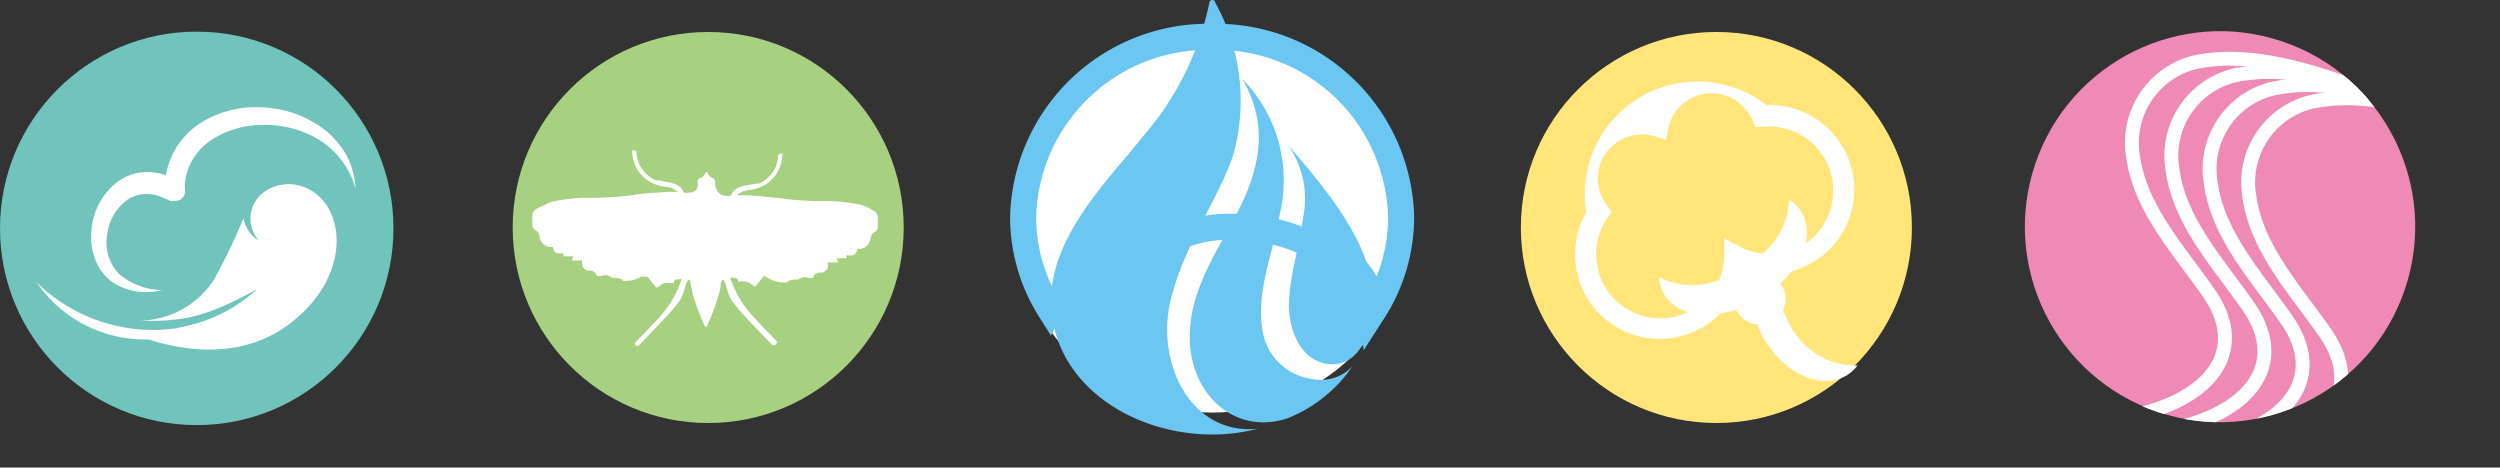 <svg id="圖層_1" data-name="圖層 1" xmlns="http://www.w3.org/2000/svg" xmlns:xlink="http://www.w3.org/1999/xlink" viewBox="0 0 143.85 26.9"><rect x="0" y="0" width="143.85" height="26.9" fill="#333333" stroke="none"/><defs><style>.cls-1,.cls-4,.cls-8{fill:none;}.cls-2{fill:#fff;}.cls-3{fill:#6bc7f1;}.cls-4{stroke:#6bc7f1;stroke-width:1.5px;}.cls-4,.cls-8{stroke-miterlimit:10;}.cls-5{fill:#a7d081;}.cls-6{clip-path:url(#clip-path);}.cls-7{fill:#ee8ab5;}.cls-8{stroke:#fff;stroke-width:0.8px;}.cls-9{fill:#ffe57a;}.cls-10{fill:#70c4bb;}</style><clipPath id="clip-path" transform="translate(-886.73 -527.06)"><circle class="cls-1" cx="1014.5" cy="540.15" r="11.25" transform="translate(177.14 1327.43) rotate(-71.27)"/></clipPath></defs><title>mask-icon</title><ellipse class="cls-2" cx="69.75" cy="12.99" rx="11.25" ry="10.75"/><path class="cls-3" d="M954.11,544.24c.8-3.2,2.86-5.94,3.61-8.37a11.63,11.63,0,0,0-1.07-8.67c0-.08-.08-.14-.16-.14a.17.17,0,0,0-.17.14,17,17,0,0,1-3.8,7.68c-1.9,2.41-5.31,5.69-5.31,9.47,0,4.65,4.51,7.71,9.28,7.71a10.4,10.4,0,0,0,2.61-.33C955.31,552.13,953.17,548,954.11,544.24Z" transform="translate(-886.73 -527.06)"/><path class="cls-3" d="M960.81,535.35a5.39,5.39,0,0,1,.89,4.28c-.18,1.54-.69,3-.79,4.59-.12,1.71.62,3.64,2.3,3.79,1.94.18,2.55-2.34,2.55-3.65C965.75,541,962.74,537.64,960.81,535.35Z" transform="translate(-886.73 -527.06)"/><path class="cls-3" d="M959.37,546.05c-.37-2.28.64-4.48,1-6.69a8.31,8.31,0,0,0-2.16-7.76c1.48,2.54,1.11,5-.28,7.68-1.21,2.34-2.79,4.52-2.74,7.31.06,3.17,2.58,5.52,5.59,4.55a8.2,8.2,0,0,0,3.77-3,2.5,2.5,0,0,1-2.35.72A3.33,3.33,0,0,1,959.37,546.05Z" transform="translate(-886.73 -527.06)"/><path class="cls-4" d="M956.48,529.18a10.64,10.64,0,0,0-10.88,10.38,10,10,0,0,0,1.53,5.29,1.72,1.72,0,0,1,2.84-.34l.18.22a1.71,1.71,0,0,1,.54-1.26c2.32-2.25,4.48-3.71,7.92-3.29a9,9,0,0,1,4.66,1.65,1.66,1.66,0,0,1,1.34.59,4.09,4.09,0,0,1,1.15,2.53,10,10,0,0,0,1.59-5.39A10.63,10.63,0,0,0,956.48,529.18Z" transform="translate(-886.73 -527.06)"/><circle class="cls-5" cx="40.75" cy="13.09" r="11.25"/><path class="cls-2" d="M917.74,539l-.16.09a.44.44,0,0,0-.21.28,4.39,4.39,0,0,0,0,.71c0,.09.1.17.16.21a.49.49,0,0,1,.25.43.69.69,0,0,0,.57.55l.19,0h0c.07.32.16.38.49.38h0a.17.17,0,0,1,.12,0,.13.13,0,0,1,0,.1.07.07,0,0,0,0,.06.06.06,0,0,0,.05,0l.51,0-.06.17a.07.07,0,0,0,0,.07.07.07,0,0,0,.07,0l.1,0,.25,0a.31.31,0,0,1,.15,0s0,0,0,.16.08.34.31.42l.14,0c.17,0,.34.09.38.27a.08.08,0,0,0,.09.05l.15,0a1,1,0,0,1,.3-.06h0a.62.62,0,0,1,.25.09l.16.08a.07.07,0,0,0,.06,0,.27.27,0,0,1,.11,0,.8.8,0,0,1,.39.1.06.06,0,0,0,0,.06,1.11,1.11,0,0,0,.28,0,1.76,1.76,0,0,0,.8-.25L924,543l.48.59a.07.07,0,0,0,.09,0l.12-.08a1,1,0,0,1,.26-.16,1,1,0,0,1,.32,0h.17a.07.07,0,0,0,.06-.06c0-.08.06-.15.28-.16h0a.26.26,0,0,1,.17,0,6.09,6.09,0,0,1-1.38,2.29l-.18.19-.31.34-.38.39-.42.43a.14.14,0,0,0,0,.15.15.15,0,0,0,.23,0l.41-.43c.27-.28.54-.56.8-.84l.12-.13a11.18,11.18,0,0,0,1-1.16,1.9,1.9,0,0,0,.24-.56l.09-.26,0-.05a1.49,1.49,0,0,1,.12-.27.28.28,0,0,1,.1-.07h0a.34.34,0,0,1,.07.1c0,.1,0,.2.05.3a3.49,3.49,0,0,0,.08.42c.09.33.21.67.36,1.07.08.21.17.41.26.62l.07.16a.07.07,0,0,0,.13,0l.07-.16c.09-.21.18-.41.26-.62.15-.4.27-.74.36-1.07a3.31,3.31,0,0,0,.09-.42c0-.1,0-.2.05-.3a.34.34,0,0,1,.06-.1h0s.08,0,.09.07a1.61,1.61,0,0,1,.12.27l0,.05.09.26a2.08,2.08,0,0,0,.24.56,11.18,11.18,0,0,0,1,1.16l.12.13c.26.29.54.57.8.84l.41.43a.16.16,0,0,0,.1,0,.15.15,0,0,0,.14-.09.14.14,0,0,0,0-.15l-.42-.43-.38-.39-.31-.34-.18-.19a6.14,6.14,0,0,1-1.38-2.29.27.27,0,0,1,.17,0h0c.22,0,.27.08.28.16a.07.07,0,0,0,.07.06h.17a.73.73,0,0,1,.58.19l.11.08a.07.07,0,0,0,.09,0l.47-.59.25.12a1.77,1.77,0,0,0,.8.25,1.08,1.08,0,0,0,.28,0,.06.06,0,0,0,.05-.05.72.72,0,0,1,.39-.11.26.26,0,0,1,.11,0,.07.07,0,0,0,.07,0l.16-.08A.62.62,0,0,1,933,543h0a1.08,1.08,0,0,1,.3.06l.15,0a.07.07,0,0,0,.08-.05c0-.18.21-.22.39-.27l.14,0c.22-.08.35-.25.31-.42s0-.15,0-.16a.3.3,0,0,1,.15,0l.25,0,.1,0a.07.07,0,0,0,.06,0,.07.07,0,0,0,0-.07l-.06-.17.52,0a.05.05,0,0,0,.05,0,.06.06,0,0,0,0-.06.14.14,0,0,1,0-.1.17.17,0,0,1,.13,0h0c.33,0,.42-.06.49-.38h0l.19,0a.69.69,0,0,0,.56-.55.5.5,0,0,1,.26-.43c.06,0,.16-.12.16-.21a4.43,4.43,0,0,0,0-.71.44.44,0,0,0-.21-.28l-.16-.09a2.26,2.26,0,0,0-.65-.28,10.75,10.75,0,0,0-1.73-.2H934a18,18,0,0,1-2.21-.14c-.48-.07-1-.11-1.44-.15l-.63-.05h-.17l-.38,0-.07,0h0l.1-.06a2.57,2.57,0,0,1,.33-.18l.39-.07h0a2.1,2.1,0,0,0,1-.4,2.06,2.06,0,0,0,.82-1.58.12.12,0,0,0,0-.1.13.13,0,0,0-.1,0,.14.14,0,0,0-.14.14,1.8,1.8,0,0,1-1.13,1.59h0l-.2,0-.29.06h0c-.43.07-.92.15-1.1.63a.72.72,0,0,1-.32,0h0A.49.49,0,0,1,928,538a.51.51,0,0,1-.12-.39s0-.26-.1-.29a.52.52,0,0,1-.34-.35l0,0a.08.08,0,0,0,0,0,.07.07,0,0,0-.06,0l0,0,0,0a.06.06,0,0,0-.05,0,.07.07,0,0,0,0,0l0,0c-.07.14-.15.3-.34.35s-.1.28-.1.29a.53.53,0,0,1-.12.39.5.5,0,0,1-.38.14.69.69,0,0,1-.31,0c-.18-.48-.67-.56-1.1-.63h0l-.29-.07-.2,0h0a1.8,1.8,0,0,1-1.13-1.59.14.14,0,0,0-.15-.14.13.13,0,0,0-.1,0,.12.12,0,0,0,0,.1,2.05,2.05,0,0,0,.82,1.58,2.11,2.11,0,0,0,1,.4h0l.38.06a2.32,2.32,0,0,1,.34.19l.09.06v0l-.07,0-.38,0h-.17l-.63.05c-.47,0-1,.08-1.44.15a18.7,18.7,0,0,1-2.21.14h-.5a10.77,10.77,0,0,0-1.73.2,2.2,2.2,0,0,0-.65.28Zm0,0" transform="translate(-886.73 -527.06)"/><g class="cls-6"><circle class="cls-7" cx="1014.54" cy="540.15" r="11.25" transform="translate(-709.56 800.41) rotate(-71.27)"/><path class="cls-8" d="M1023.73,532.61c-3.23-1.24-7.41-2.78-10.89-1.92a4.77,4.77,0,0,0-3.37,5.39c.41,3,2.7,5.45,4.36,7.85,3.72,5.36-4.42,9.07-13,6.55" transform="translate(-886.73 -527.06)"/><path class="cls-8" d="M1026,533.37c-3.23-1.24-7.41-2.78-10.89-1.92a4.76,4.76,0,0,0-3.37,5.39c.4,3,2.7,5.45,4.36,7.85,3.72,5.36-4.42,9.07-13,6.55" transform="translate(-886.73 -527.06)"/><path class="cls-8" d="M1028.2,534.13c-3.23-1.24-7.41-2.79-10.89-1.92a4.76,4.76,0,0,0-3.37,5.39c.4,3,2.7,5.45,4.36,7.85,3.72,5.35-4.41,9.07-13,6.55" transform="translate(-886.73 -527.06)"/><path class="cls-8" d="M1030.43,534.89c-3.23-1.24-7.42-2.79-10.89-1.92a4.77,4.77,0,0,0-3.38,5.4c.41,3,2.7,5.45,4.36,7.84,3.72,5.36-4.42,9.07-13,6.55" transform="translate(-886.73 -527.06)"/></g><circle class="cls-9" cx="98.76" cy="13.09" r="11.25"/><path class="cls-2" d="M988.42,533.14l0,0A6.49,6.49,0,0,0,978,539.28l0,0a4.87,4.87,0,0,0,7.71,5.82,6.35,6.35,0,0,0,.93-.22l.07.14a1.47,1.47,0,0,0,1.13.71,5.58,5.58,0,0,0,.42.87c1.18,2,3.28,2.91,4.71,2.07a2.23,2.23,0,0,0,.64-.58,4.24,4.24,0,0,1-3.89-2.36,5.47,5.47,0,0,1-.4-.82,1.47,1.47,0,0,0-.06-1.4l-.09-.13a6.06,6.06,0,0,0,.65-.71,4.87,4.87,0,0,0-1.4-9.57m2.22,7.88a2.34,2.34,0,0,0-.24-1.7,2.13,2.13,0,0,0-.73-.73,4.24,4.24,0,0,1-1.52,3.1,3.73,3.73,0,0,1-1.36-.42l-.85-.45,0,1a3.72,3.72,0,0,1-.29,1.39,4.22,4.22,0,0,1-3.45-.16,2.17,2.17,0,0,0,.29,1,2.34,2.34,0,0,0,1.38,1,3.69,3.69,0,0,1-4.65-5.41l.25-.36-.26-.34a2.53,2.53,0,0,1,.71-3.75,2.55,2.55,0,0,1,2.05-.24l.62.2.13-.64a2.54,2.54,0,0,1,4.68-.79,2.89,2.89,0,0,1,.15.28l.17.4.43,0a3.69,3.69,0,0,1,2.51,6.68" transform="translate(-886.73 -527.06)"/><circle class="cls-10" cx="11.32" cy="13.14" r="11.32"/><path class="cls-2" d="M897,545.91a8.84,8.84,0,0,0,4.51-2.2c-2.42,1.29-3.8,1.91-6.71,1.8a5.2,5.2,0,0,0,4.2-2.29,33.58,33.58,0,0,0,1.74-3.6,1.8,1.8,0,0,0,.88,1.27,1.88,1.88,0,0,1,.14-2.65,2.41,2.41,0,0,1,2.16-.51h0c2.67.63,3.43,5.24-.87,8.21-2.63,1.75-5.7,1.32-7.77.65a7.54,7.54,0,0,1-6.44-3.28,9.57,9.57,0,0,0,8.17,2.62Zm0,0" transform="translate(-886.73 -527.06)"/><path class="cls-2" d="M896.74,537.45l-.35,1.08h0l.11.08a.5.5,0,0,0,.16,0l.2-.09.27-.53-.07-.21Z" transform="translate(-886.73 -527.06)"/><polygon class="cls-2" points="9.7 11.54 9.7 11.54 9.7 11.54 9.7 11.54"/><path class="cls-2" d="M906.71,536.07a5.08,5.08,0,0,0-1.26-1.51,6.27,6.27,0,0,0-3.58-1.32,6,6,0,0,0-3.76,1,4.58,4.58,0,0,0-1.41,1.62,4.7,4.7,0,0,0-.43,1.28,3.42,3.42,0,0,0-1.07-.18,2.85,2.85,0,0,0-1.62.5,3.85,3.85,0,0,0-1.59,2.91,3.66,3.66,0,0,0,.24,1.67,2.92,2.92,0,0,0,1,1.28,3.56,3.56,0,0,0,2.81.43,3.89,3.89,0,0,1-2.46-.93,2.61,2.61,0,0,1-.67-2.33,2.87,2.87,0,0,1,1.24-2,2.09,2.09,0,0,1,1.86-.09,4.16,4.16,0,0,0,.41.16c.37.11.77.11.94-.33a1.35,1.35,0,0,0,0-.46,3.34,3.34,0,0,1,.34-1.32,3.53,3.53,0,0,1,1-1.2,5.34,5.34,0,0,1,3.09-1,6,6,0,0,1,3.26.83,4.81,4.81,0,0,1,2.14,2.85A4.78,4.78,0,0,0,906.71,536.07Zm-10.31,2.46" transform="translate(-886.73 -527.06)"/></svg>